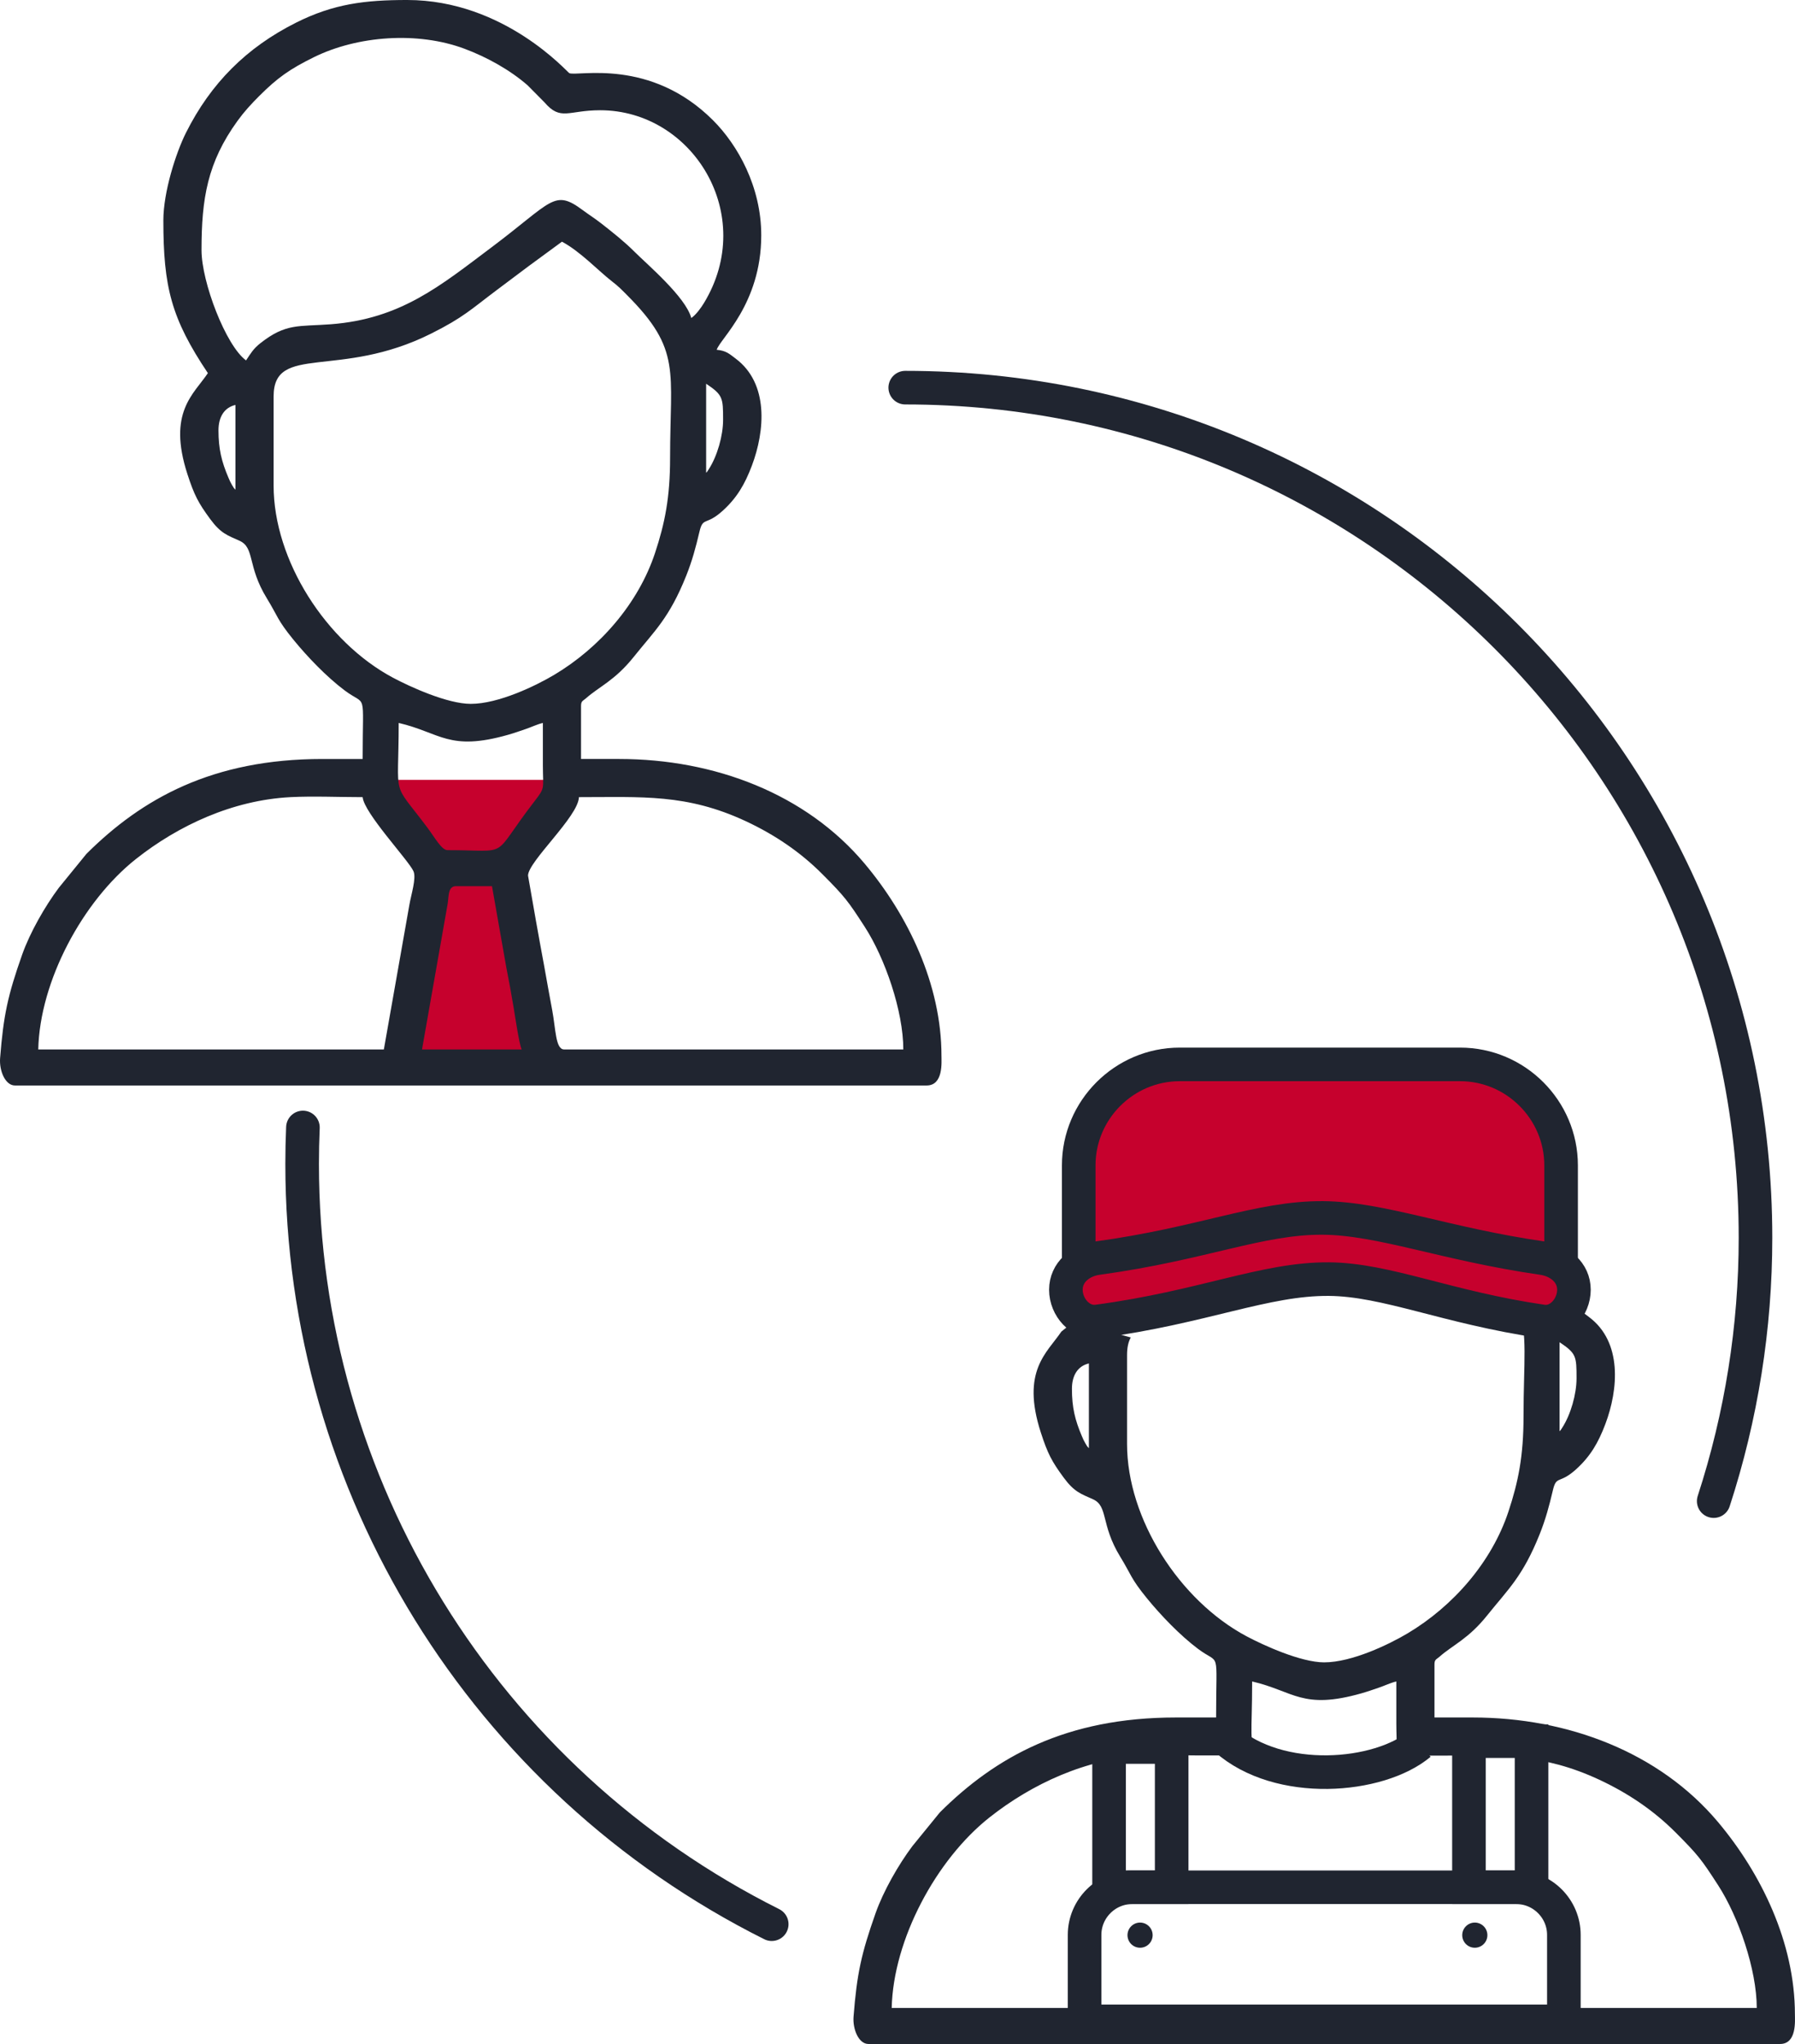 <?xml version="1.0" encoding="UTF-8"?>
<!DOCTYPE svg PUBLIC "-//W3C//DTD SVG 1.1//EN" "http://www.w3.org/Graphics/SVG/1.1/DTD/svg11.dtd">
<!-- Creator: CorelDRAW 2021 (64-Bit) -->
<svg xmlns="http://www.w3.org/2000/svg" xml:space="preserve" width="188.494mm" height="214.655mm" version="1.1" style="shape-rendering:geometricPrecision; text-rendering:geometricPrecision; image-rendering:optimizeQuality; fill-rule:evenodd; clip-rule:evenodd"
viewBox="0 0 6521.75 7426.91"
 xmlns:xlink="http://www.w3.org/1999/xlink"
 xmlns:xodm="http://www.corel.com/coreldraw/odm/2003">
 <defs>
  <style type="text/css">
   <![CDATA[
    .str1 {stroke:#202530;stroke-width:122.06;stroke-miterlimit:22.926}
    .str0 {stroke:#202530;stroke-width:122.06;stroke-linecap:round;stroke-linejoin:round;stroke-miterlimit:22.926}
    .fil2 {fill:none}
    .fil1 {fill:#202530}
    .fil0 {fill:#C6012D}
   ]]>
  </style>
 </defs>
 <g id="Слой_x0020_1">
  <g id="_1985924406032">
   <polygon class="fil0" points="1447.05,2833.67 2039.42,2833.67 1828.92,3159.46 1996.54,3849.45 1446.89,3857.24 1587.23,3171.16 1400.11,2894.38 "/>
   <path class="fil1" d="M1656.57 3220.02l130.96 0 51.94 294.71c10.33,52.95 18.41,95.87 27.29,149.88 4.16,25.27 19.66,129.91 28.61,148.56l-362.06 0 93.39 -530.59c4.02,-26.84 0.92,-62.57 29.87,-62.57zm261.92 -38.52c0,-51.02 183.32,-214.94 184.88,-285.02 228.88,0 391.04,-12.94 606.04,87.26 107.22,49.98 199.72,113.53 277.92,191.98 82.38,82.65 93.84,98.15 154.57,192.08 73.73,114.03 140.08,306.22 140.08,445.38l-1232.54 0c-31.2,0 -30.31,-74.61 -42.98,-141.91 -11.02,-58.54 -18.92,-103.48 -29.61,-162.97 -10.46,-58.16 -19.61,-104.34 -29.67,-162.91l-28.7 -163.89zm-523.83 631.68l-1255.65 0c5.53,-248.25 161.38,-538.98 355.35,-692.31 153.14,-121.07 350.38,-213.58 561.3,-224.44 82.5,-4.25 178.01,0.04 261.96,0.04 4.81,57.71 167.15,229.79 184.62,269.18 11.28,25.42 -9.04,86.58 -15.14,123.7l-92.44 523.83zm53.92 -1186.32c152.13,35.44 182.24,104.26 397.41,43.06 24.7,-7.02 41.16,-13.2 63.89,-20.85 20.22,-6.81 41.62,-17.34 62.53,-22.21 0,51.36 -0.12,102.73 0.01,154.08 0.22,87.39 9.38,79.09 -30.77,131.01 -163.62,211.59 -78.46,177.12 -315.9,177.12 -21.24,0 -46.14,-46.11 -72.63,-81.44 -133.12,-177.6 -104.55,-94.22 -104.55,-380.76zm261.92 -69.33c-85.28,0 -221.42,-62.37 -282.52,-94.94 -242.95,-129.5 -433.89,-426.03 -433.89,-698.51l0 -323.54c0,-193.54 238.58,-61.12 572.62,-228.52 117.88,-59.08 144.77,-88.13 240.63,-159.94 41.04,-30.74 73.41,-55.09 114.44,-85.85l119.96 -88.03c66.14,34.99 133.83,107.07 180.43,143.11 26,20.11 34.17,29.05 56.45,51.4 197.78,198.41 155.99,273.88 155.99,591.24 0,143.48 -18.95,237.54 -54.81,345.77 -60.88,183.74 -201.18,344.01 -366.4,442.46 -67.14,40.01 -202.45,105.36 -302.92,105.36zm-916.7 -993.73c0,-48.92 21.15,-83.01 61.63,-92.44l0 308.13c-8.14,-9.37 -3.88,-2.81 -12.87,-17.94 -5.38,-9.05 -8.42,-16.14 -12.6,-25.92 -24.9,-58.28 -36.16,-104.55 -36.16,-171.83zm1771.78 154.07l0 -323.54c60.7,40.65 61.63,50.87 61.63,130.96 0,58.35 -21.38,132.18 -51.79,179.31 -9.1,14.1 -3.08,5.5 -9.84,13.28zm-1671.63 -408.28c-73.78,-54.06 -161.77,-285.21 -161.77,-400.58 0,-187.62 21.54,-318.95 130.89,-469.97 23.93,-33.05 49.19,-60.69 79.02,-90.45 66.07,-65.9 110.06,-97.22 198.25,-140.7 158.97,-78.37 377.33,-94.21 547.17,-30.81 81.56,30.44 165.18,76.91 229.29,132.77l61.33 61.92c59.09,68.94 86.3,28.82 202.28,28.82 336.51,0 571.65,380.6 377.15,700.69 -10.53,17.32 -29.04,42.95 -45.9,54.24 -20.44,-76.55 -160.91,-195.3 -206.18,-240.62 -36.83,-36.86 -78.43,-69.77 -120.61,-102.79 -24.73,-19.36 -43.32,-30.52 -67.24,-48.3 -105.1,-78.14 -109.31,-32.05 -332.28,135.3 -184.93,138.8 -329.02,259.84 -583.65,279.13 -117.79,8.92 -162.66,-4.21 -255.16,68.38 -26.31,20.65 -34.89,36.55 -52.58,62.97zm-300.43 -508.42c0,241.68 28.6,355.77 161.77,554.64 -51.42,76.79 -147.26,142.26 -74.33,367.06 24.51,75.54 39.43,104.41 83.01,163.5 38.7,52.47 62.42,58.64 106.34,78.54 56.04,25.4 27.18,91.67 99.13,209.01 40.63,66.26 37.04,77.27 96.38,150.13 50.85,62.44 120.37,134.93 185.68,184.09 82.77,62.29 66.14,-6.69 66.14,249.7l-146.36 0c-399.61,0 -655.43,143.89 -857.11,344.62l-100.28 123.12c-50.23,67.11 -105.06,162.68 -133.64,243.82 -51.58,146.46 -67.55,218.57 -79.85,375.39 -3.58,45.68 18.66,99.37 53.89,99.37l3312.45 0c61.29,0 53.93,-85.21 53.93,-107.85 0,-260.44 -122.85,-512.34 -279.59,-698.75 -212.65,-252.91 -544.53,-379.73 -891.33,-379.73l-138.66 0 0 -192.59c0,-18.83 6.77,-17.98 18.14,-28.08 47.86,-42.5 104.8,-64.51 173.3,-150.24 75.6,-94.61 129.15,-141.03 190.61,-294.71 21.75,-54.4 34.76,-102.95 48.13,-159.86 13.18,-56.09 23.15,-20.63 84.93,-76.84 50.86,-46.27 79.87,-95.2 105.75,-163.87 47.32,-125.57 62.29,-298 -59.39,-388.88 -21.75,-16.24 -33.96,-28.82 -68.45,-31.69 10.31,-38.64 161.77,-165.36 161.77,-415.98 0,-176.44 -85.18,-327.97 -175.19,-417.98 -227.91,-227.91 -491.16,-158.84 -521.93,-171.17 -7.32,-2.93 -236.09,-265.93 -589.35,-265.93 -153.19,0 -267.06,13.88 -403.24,82.08 -180.15,90.22 -310.36,220.41 -400.58,400.57 -36.16,72.22 -82.08,214.62 -82.08,318.5z"/>
   <path class="fil2 str0" d="M2803.91 6991.64c-1045.74,-523.59 -1706.16,-1592.82 -1706.16,-2762.32 0,-44.2 0.95,-88.4 2.84,-132.57"/>
   <path class="fil2 str0" d="M3289 1408.56c1706.13,0 3089.22,1383.09 3089.22,3089.22 0,324.88 -51.25,647.73 -151.86,956.64"/>
   <g>
    <path class="fil1" d="M4996.2 7295.95l-362.06 0 -138.66 0 -304.5 0 -951.15 0c5.53,-248.25 161.39,-538.98 355.35,-692.31 153.14,-121.06 350.38,-213.58 561.3,-224.44 56.01,-2.88 118.01,-1.83 178.33,-0.85l234.24 0.21c-32.7,-50.54 -19.66,-75.16 -19.66,-268.93 152.13,35.45 182.24,104.26 397.41,43.06 24.7,-7.02 41.16,-13.2 63.89,-20.85 20.23,-6.81 41.62,-17.34 62.53,-22.21 0,51.36 -0.12,102.73 0.01,154.08 0.2,77.36 7.39,79.74 -18.81,115.28l185.32 0.17c210.51,-0.96 366.78,-7.58 570.48,87.35 107.22,49.98 199.72,113.53 277.92,191.98 82.38,82.65 93.84,98.15 154.57,192.08 73.73,114.03 140.08,306.22 140.08,445.38l-940.8 0 -291.74 0 -154.07 0zm-184.88 -1255.65c-85.28,0 -221.42,-62.37 -282.52,-94.94 -242.95,-129.5 -433.89,-426.03 -433.89,-698.51l0 -323.54c0,-26.95 4.64,-47.56 13.5,-63.56l-207.42 -57.54 -44.89 36.36c-51.42,76.79 -147.26,142.26 -74.33,367.06 24.51,75.54 39.43,104.41 83.01,163.5 38.71,52.47 62.42,58.64 106.34,78.54 56.04,25.4 27.17,91.67 99.13,209.01 40.62,66.26 37.04,77.27 96.38,150.13 50.85,62.44 120.36,134.93 185.68,184.08 82.77,62.3 66.14,-6.69 66.14,249.7l-146.37 0c-399.61,0 -655.43,143.89 -857.11,344.62l-100.28 123.12c-50.23,67.1 -105.06,162.68 -133.64,243.82 -51.59,146.46 -67.55,218.57 -79.85,375.39 -3.58,45.68 18.66,99.37 53.89,99.37l3312.45 0c61.29,0 53.93,-85.21 53.93,-107.85 0,-260.44 -122.85,-512.34 -279.59,-698.75 -212.65,-252.91 -544.53,-379.73 -891.33,-379.73l-138.66 0 0 -192.58c0,-18.83 6.77,-17.98 18.14,-28.08 47.86,-42.5 104.79,-64.51 173.3,-150.24 75.6,-94.61 129.15,-141.02 190.61,-294.71 21.75,-54.4 34.76,-102.95 48.13,-159.86 13.18,-56.08 23.15,-20.63 84.93,-76.84 50.86,-46.28 79.87,-95.2 105.75,-163.87 47.32,-125.57 62.29,-298 -59.39,-388.88 -21.75,-16.24 -33.95,-28.81 -68.45,-31.69 1.58,-5.92 6.48,-13.92 13.63,-24.09l-202.4 17.53c35.46,98.08 19.29,201.9 19.29,399.43 0,143.48 -18.95,237.54 -54.81,345.77 -60.88,183.74 -201.18,344.01 -366.39,442.46 -67.14,40.01 -202.46,105.36 -302.92,105.36zm-916.7 -993.74c0,-48.92 21.15,-83.01 61.63,-92.44l0 308.13c-8.14,-9.37 -3.88,-2.81 -12.86,-17.94 -5.39,-9.05 -8.42,-16.13 -12.6,-25.92 -24.9,-58.28 -36.16,-104.55 -36.16,-171.83zm1771.78 154.07l0 -323.55c60.7,40.65 61.62,50.88 61.62,130.96 0,58.35 -21.38,132.18 -51.79,179.31 -9.1,14.1 -3.08,5.5 -9.83,13.27z"/>
    <path class="fil2 str1" d="M4113.59 6857.5l1395.4 0c95.15,0 173,77.85 173,173l0 314.14 -1741.39 0 0 -314.14c0,-95.15 77.85,-173 173,-173z"/>
    <rect class="fil2 str1" x="4029.59" y="6347.85" width="227.44" height="509.65"/>
    <rect class="fil2 str1" x="5337.12" y="6326.56" width="227.44" height="530.94"/>
    <circle class="fil1" cx="4142.19" cy="7031.52" r="45.7"/>
    <circle class="fil1" cx="5358.41" cy="7031.52" r="45.7"/>
    <path class="fil2 str1" d="M4453.93 6319.75c193.42,171.62 556.65,141.03 704.64,16.91"/>
    <path class="fil0 str1" d="M4286.2 3867.58l1018.82 0c201.8,0 366.9,165.1 366.9,366.9l0 366.9c0,0 0,0 -0,0l-1752.61 0c-0,0 -0,0 -0,-0l0 -366.9c0,-201.8 165.1,-366.9 366.9,-366.9z"/>
    <path class="fil0 str1" d="M3987.69 4571.42c383.25,-52.3 588.47,-147.69 819.15,-145.98 211.03,1.56 446.42,95.66 796.69,145.98 62.61,9 115.02,51.76 115.02,115.02l0 0c0,63.26 -52.43,124.18 -115.02,115.02 -346.74,-50.73 -565.85,-152.17 -775.18,-153.73 -232.85,-1.74 -454.33,101.9 -840.66,153.73 -62.69,8.41 -115.02,-51.76 -115.02,-115.02l0 0c0,-63.26 52.34,-106.47 115.02,-115.02z"/>
   </g>
  </g>
 </g>
</svg>
